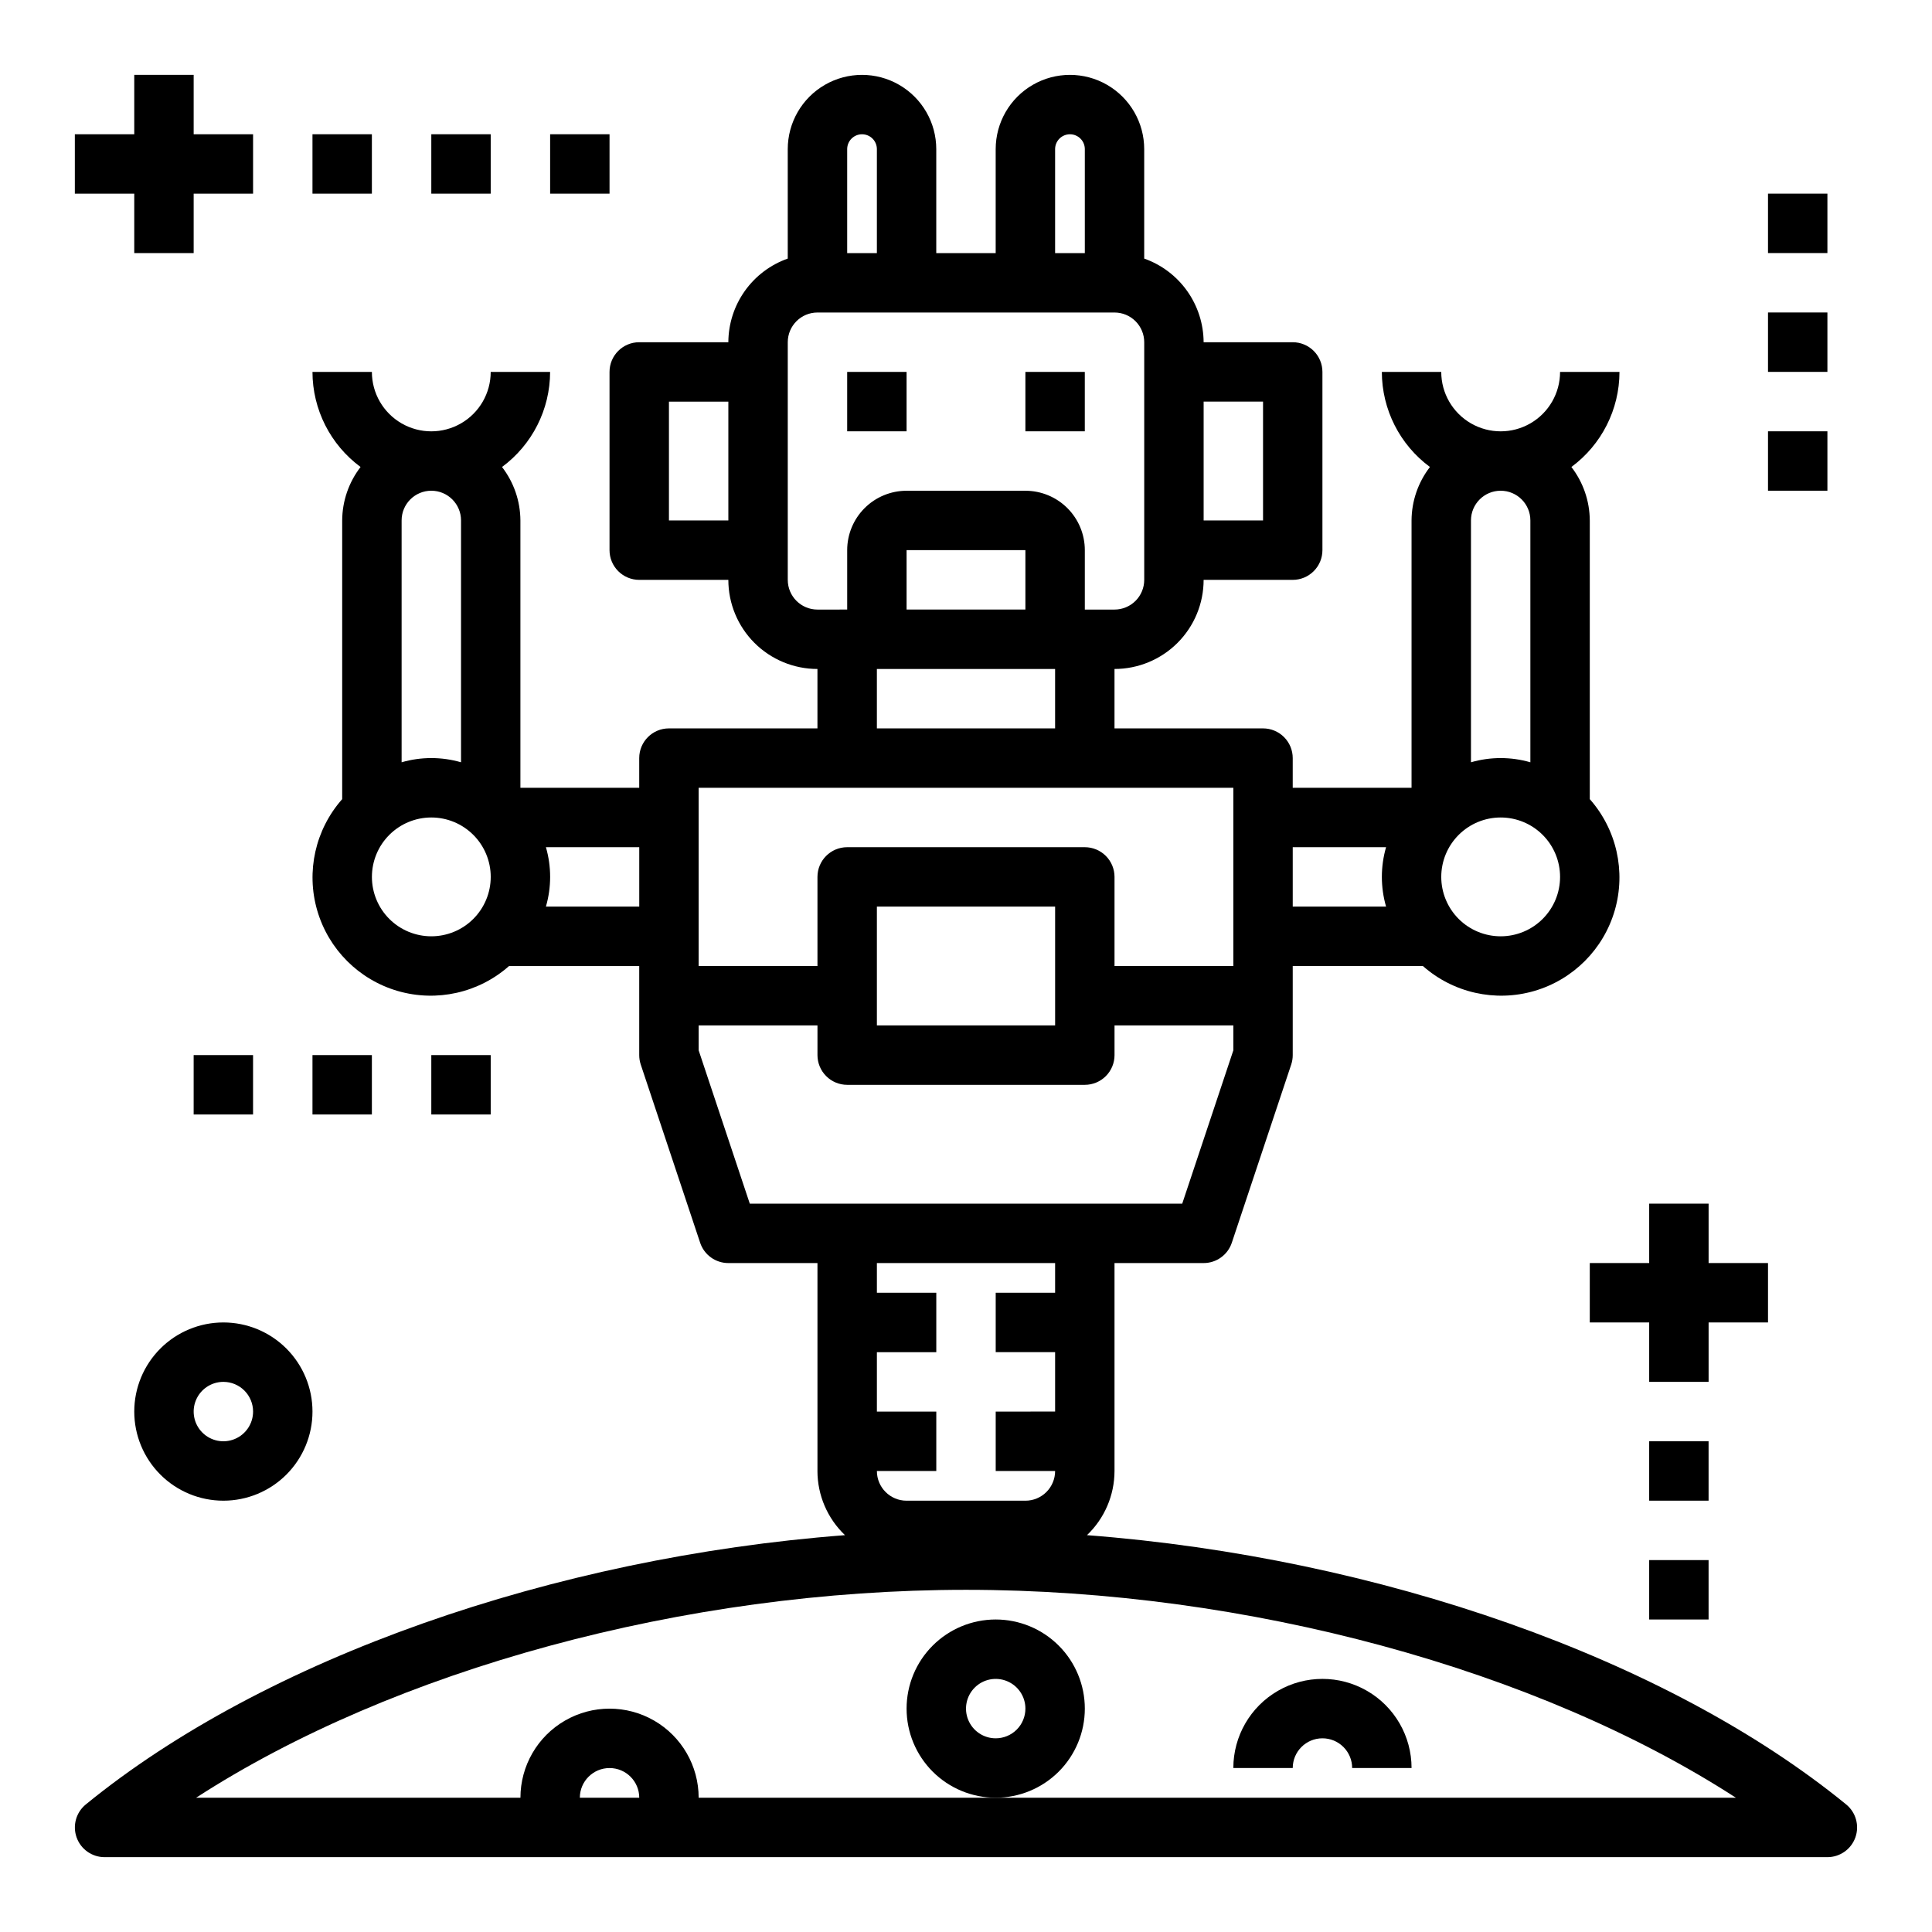 <?xml version="1.0" encoding="UTF-8"?>
<!-- Uploaded to: ICON Repo, www.svgrepo.com, Generator: ICON Repo Mixer Tools -->
<svg fill="#000000" width="800px" height="800px" version="1.1" viewBox="144 144 512 512" xmlns="http://www.w3.org/2000/svg">
 <g>
  <path d="m633.26 622.2c-47.484-38.777-123.89-65.457-201.2-71.367 4.652-4.434 7.289-10.578 7.297-17.004v-55.105h23.617c3.387 0 6.398-2.168 7.469-5.383l15.742-47.23v-0.004c0.27-0.801 0.402-1.641 0.402-2.488v-23.613h34.496c8.043 7.113 19.168 9.609 29.48 6.621 10.312-2.992 18.375-11.055 21.367-21.367 2.988-10.312 0.492-21.438-6.621-29.48v-73.855c-0.027-5.129-1.742-10.109-4.875-14.168 8-5.902 12.73-15.25 12.746-25.191h-15.746c0 5.625-3 10.82-7.871 13.633s-10.871 2.812-15.742 0c-4.871-2.812-7.875-8.008-7.875-13.633h-15.742c0.016 9.941 4.742 19.289 12.746 25.191-3.137 4.059-4.848 9.039-4.875 14.168v70.848h-31.488v-7.871c0-2.09-0.828-4.09-2.305-5.566-1.477-1.477-3.481-2.305-5.566-2.305h-39.359v-15.746c6.262 0 12.27-2.488 16.699-6.918 4.43-4.426 6.918-10.434 6.918-16.695h23.617-0.004c2.09 0 4.09-0.832 5.566-2.309 1.477-1.477 2.305-3.477 2.305-5.566v-47.23c0-2.09-0.828-4.09-2.305-5.566-1.477-1.477-3.477-2.305-5.566-2.305h-23.613c-0.023-4.867-1.547-9.609-4.363-13.578-2.82-3.969-6.793-6.969-11.383-8.59v-29c0-7.031-3.75-13.531-9.84-17.047s-13.59-3.516-19.68 0c-6.09 3.516-9.84 10.016-9.84 17.047v27.551h-15.746v-27.551c0-7.031-3.75-13.531-9.84-17.047-6.086-3.516-13.59-3.516-19.68 0-6.09 3.516-9.84 10.016-9.84 17.047v29c-4.59 1.621-8.562 4.621-11.383 8.59-2.816 3.969-4.34 8.711-4.359 13.578h-23.617c-4.348 0-7.871 3.523-7.871 7.871v47.23c0 2.09 0.828 4.09 2.305 5.566 1.477 1.477 3.481 2.309 5.566 2.309h23.617c0 6.262 2.488 12.27 6.914 16.695 4.43 4.43 10.438 6.918 16.699 6.918v15.742l-39.359 0.004c-4.348 0-7.871 3.523-7.871 7.871v7.871h-31.488v-70.848c-0.027-5.129-1.738-10.109-4.871-14.168 8-5.902 12.727-15.25 12.742-25.191h-15.742c0 5.625-3 10.82-7.871 13.633-4.871 2.812-10.875 2.812-15.746 0-4.871-2.812-7.871-8.008-7.871-13.633h-15.746c0.016 9.941 4.746 19.289 12.746 25.191-3.133 4.059-4.844 9.039-4.871 14.168v73.855c-7.113 8.043-9.613 19.168-6.621 29.48 2.988 10.312 11.051 18.375 21.363 21.367 10.312 2.988 21.438 0.492 29.48-6.621h34.496v23.617-0.004c0 0.848 0.137 1.688 0.402 2.488l15.742 47.23v0.004c1.07 3.215 4.082 5.383 7.473 5.383h23.617v55.105h-0.004c0.008 6.426 2.644 12.57 7.301 17.004-77.312 5.91-153.72 32.59-201.2 71.367-2.574 2.106-3.547 5.602-2.43 8.734 1.113 3.133 4.078 5.227 7.406 5.231h456.58c3.324-0.004 6.289-2.098 7.406-5.231 1.113-3.133 0.141-6.629-2.434-8.734zm-91.566-230.07c-4.176 0-8.18-1.656-11.133-4.609s-4.613-6.957-4.613-11.133c0-4.176 1.66-8.18 4.613-11.133s6.957-4.613 11.133-4.613c4.176 0 8.18 1.66 11.133 4.613s4.609 6.957 4.609 11.133c0 4.176-1.656 8.18-4.609 11.133s-6.957 4.609-11.133 4.609zm7.871-110.21v64.094c-5.141-1.488-10.602-1.488-15.742 0v-64.094c0-4.348 3.523-7.871 7.871-7.871 4.348 0 7.871 3.523 7.871 7.871zm-38.242 86.594c-1.488 5.141-1.488 10.602 0 15.742h-24.734v-15.742zm-95.582-62.977h-31.488v-15.746h31.488zm62.977-55.105v31.488h-15.742v-31.488zm-55.105-66.91c0-2.176 1.762-3.938 3.938-3.938 2.172 0 3.938 1.762 3.938 3.938v27.551h-7.875zm-51.168-3.938c1.047 0 2.047 0.414 2.785 1.152s1.152 1.738 1.152 2.785v27.551h-7.871v-27.551c0-2.176 1.762-3.938 3.934-3.938zm-51.168 102.34v-31.488h15.742v31.488zm31.488 15.742v-62.973c0-4.348 3.523-7.875 7.871-7.875h78.723c2.086 0 4.09 0.832 5.566 2.309 1.477 1.477 2.305 3.477 2.305 5.566v62.977c0 2.086-0.828 4.09-2.305 5.566-1.477 1.473-3.481 2.305-5.566 2.305h-7.871v-15.746c0-4.176-1.66-8.18-4.613-11.133s-6.957-4.609-11.133-4.609h-31.488c-4.176 0-8.18 1.656-11.133 4.609s-4.609 6.957-4.609 11.133v15.742l-7.875 0.004c-4.348 0-7.871-3.523-7.871-7.871zm23.617 23.617h47.23v15.742l-47.23 0.004zm94.465 31.488v47.23l-31.488 0.004v-23.617c0-2.09-0.832-4.09-2.305-5.566-1.477-1.477-3.481-2.305-5.566-2.305h-62.977c-4.348 0-7.875 3.523-7.875 7.871v23.617h-31.488v-47.234zm-47.23 31.488v31.488h-47.234v-31.488zm-157.44-102.34v64.094c-5.144-1.488-10.605-1.488-15.746 0v-64.094c0-4.348 3.523-7.871 7.871-7.871 4.348 0 7.875 3.523 7.875 7.871zm-7.875 110.21c-4.176 0-8.18-1.656-11.133-4.609s-4.609-6.957-4.609-11.133c0-4.176 1.656-8.18 4.609-11.133s6.957-4.613 11.133-4.613 8.18 1.66 11.133 4.613 4.613 6.957 4.613 11.133c0 4.176-1.66 8.18-4.613 11.133s-6.957 4.609-11.133 4.609zm30.371-7.871c1.492-5.141 1.492-10.602 0-15.742h24.734v15.742zm40.477 38.086v-6.598h31.488v7.871c0 2.09 0.832 4.09 2.309 5.566 1.477 1.477 3.477 2.309 5.566 2.309h62.977c2.086 0 4.09-0.832 5.566-2.309 1.473-1.477 2.305-3.477 2.305-5.566v-7.871h31.488v6.598l-13.547 40.637h-114.6zm94.465 56.379v7.871h-15.742v15.742h15.742v15.742l-15.742 0.004v15.742h15.742v0.004c0 2.086-0.828 4.09-2.305 5.566-1.477 1.477-3.477 2.305-5.566 2.305h-31.488c-4.348 0-7.871-3.523-7.871-7.871h15.742v-15.746h-15.742v-15.742h15.742v-15.746h-15.742v-7.871zm-125.95 141.7c0-4.348 3.523-7.871 7.871-7.871s7.871 3.523 7.871 7.871zm110.21 0h-78.723c0-8.438-4.5-16.23-11.805-20.449-7.309-4.219-16.312-4.219-23.617 0-7.309 4.219-11.809 12.012-11.809 20.449h-85.961c52.387-33.914 129.54-55.105 204.04-55.105s151.66 21.191 204.04 55.105z"/>
  <path d="m368.51 242.56h15.742v15.742h-15.742z"/>
  <path d="m415.74 242.56h15.742v15.742h-15.742z"/>
  <path d="m431.49 596.8c0-6.266-2.488-12.273-6.918-16.699-4.43-4.43-10.438-6.918-16.699-6.918-6.266 0-12.27 2.488-16.699 6.918-4.43 4.426-6.918 10.434-6.918 16.699 0 6.262 2.488 12.27 6.918 16.699 4.43 4.426 10.434 6.914 16.699 6.914 6.262 0 12.27-2.488 16.699-6.914 4.43-4.43 6.918-10.438 6.918-16.699zm-23.617 7.871c-3.184 0-6.055-1.918-7.273-4.859s-0.543-6.328 1.707-8.578c2.25-2.254 5.637-2.926 8.578-1.707 2.941 1.219 4.859 4.086 4.859 7.273 0 2.086-0.828 4.09-2.305 5.566-1.477 1.473-3.481 2.305-5.566 2.305z"/>
  <path d="m494.46 604.67c2.09 0 4.094 0.828 5.566 2.305 1.477 1.477 2.309 3.481 2.309 5.566h15.742c0-8.438-4.5-16.234-11.809-20.453-7.305-4.219-16.309-4.219-23.613 0-7.309 4.219-11.809 12.016-11.809 20.453h15.742c0-4.348 3.523-7.871 7.871-7.871z"/>
  <path d="m565.31 478.72v15.742h15.742v15.746h15.746v-15.746h15.742v-15.742h-15.742v-15.742h-15.746v15.742z"/>
  <path d="m179.58 211.07h15.742v-15.746h15.746v-15.742h-15.746v-15.746h-15.742v15.746h-15.746v15.742h15.746z"/>
  <path d="m226.81 179.58h15.742v15.742h-15.742z"/>
  <path d="m258.3 179.58h15.742v15.742h-15.742z"/>
  <path d="m289.79 179.58h15.742v15.742h-15.742z"/>
  <path d="m581.05 525.95h15.742v15.742h-15.742z"/>
  <path d="m581.05 557.44h15.742v15.742h-15.742z"/>
  <path d="m612.54 195.32h15.742v15.742h-15.742z"/>
  <path d="m612.54 226.81h15.742v15.742h-15.742z"/>
  <path d="m612.54 258.3h15.742v15.742h-15.742z"/>
  <path d="m195.32 423.61h15.742v15.742h-15.742z"/>
  <path d="m226.81 423.61h15.742v15.742h-15.742z"/>
  <path d="m258.3 423.61h15.742v15.742h-15.742z"/>
  <path d="m179.58 518.08c0 6.266 2.488 12.27 6.918 16.699 4.426 4.43 10.434 6.918 16.699 6.918 6.262 0 12.27-2.488 16.699-6.918 4.426-4.43 6.914-10.434 6.914-16.699 0-6.262-2.488-12.27-6.914-16.699-4.43-4.43-10.438-6.918-16.699-6.918-6.266 0-12.273 2.488-16.699 6.918-4.43 4.43-6.918 10.438-6.918 16.699zm31.488 0c0 3.184-1.918 6.055-4.859 7.273-2.941 1.219-6.328 0.547-8.578-1.707-2.254-2.25-2.926-5.637-1.707-8.578s4.09-4.859 7.273-4.859c2.086 0 4.09 0.828 5.566 2.305 1.477 1.477 2.305 3.481 2.305 5.566z"/>
 </g>
</svg>